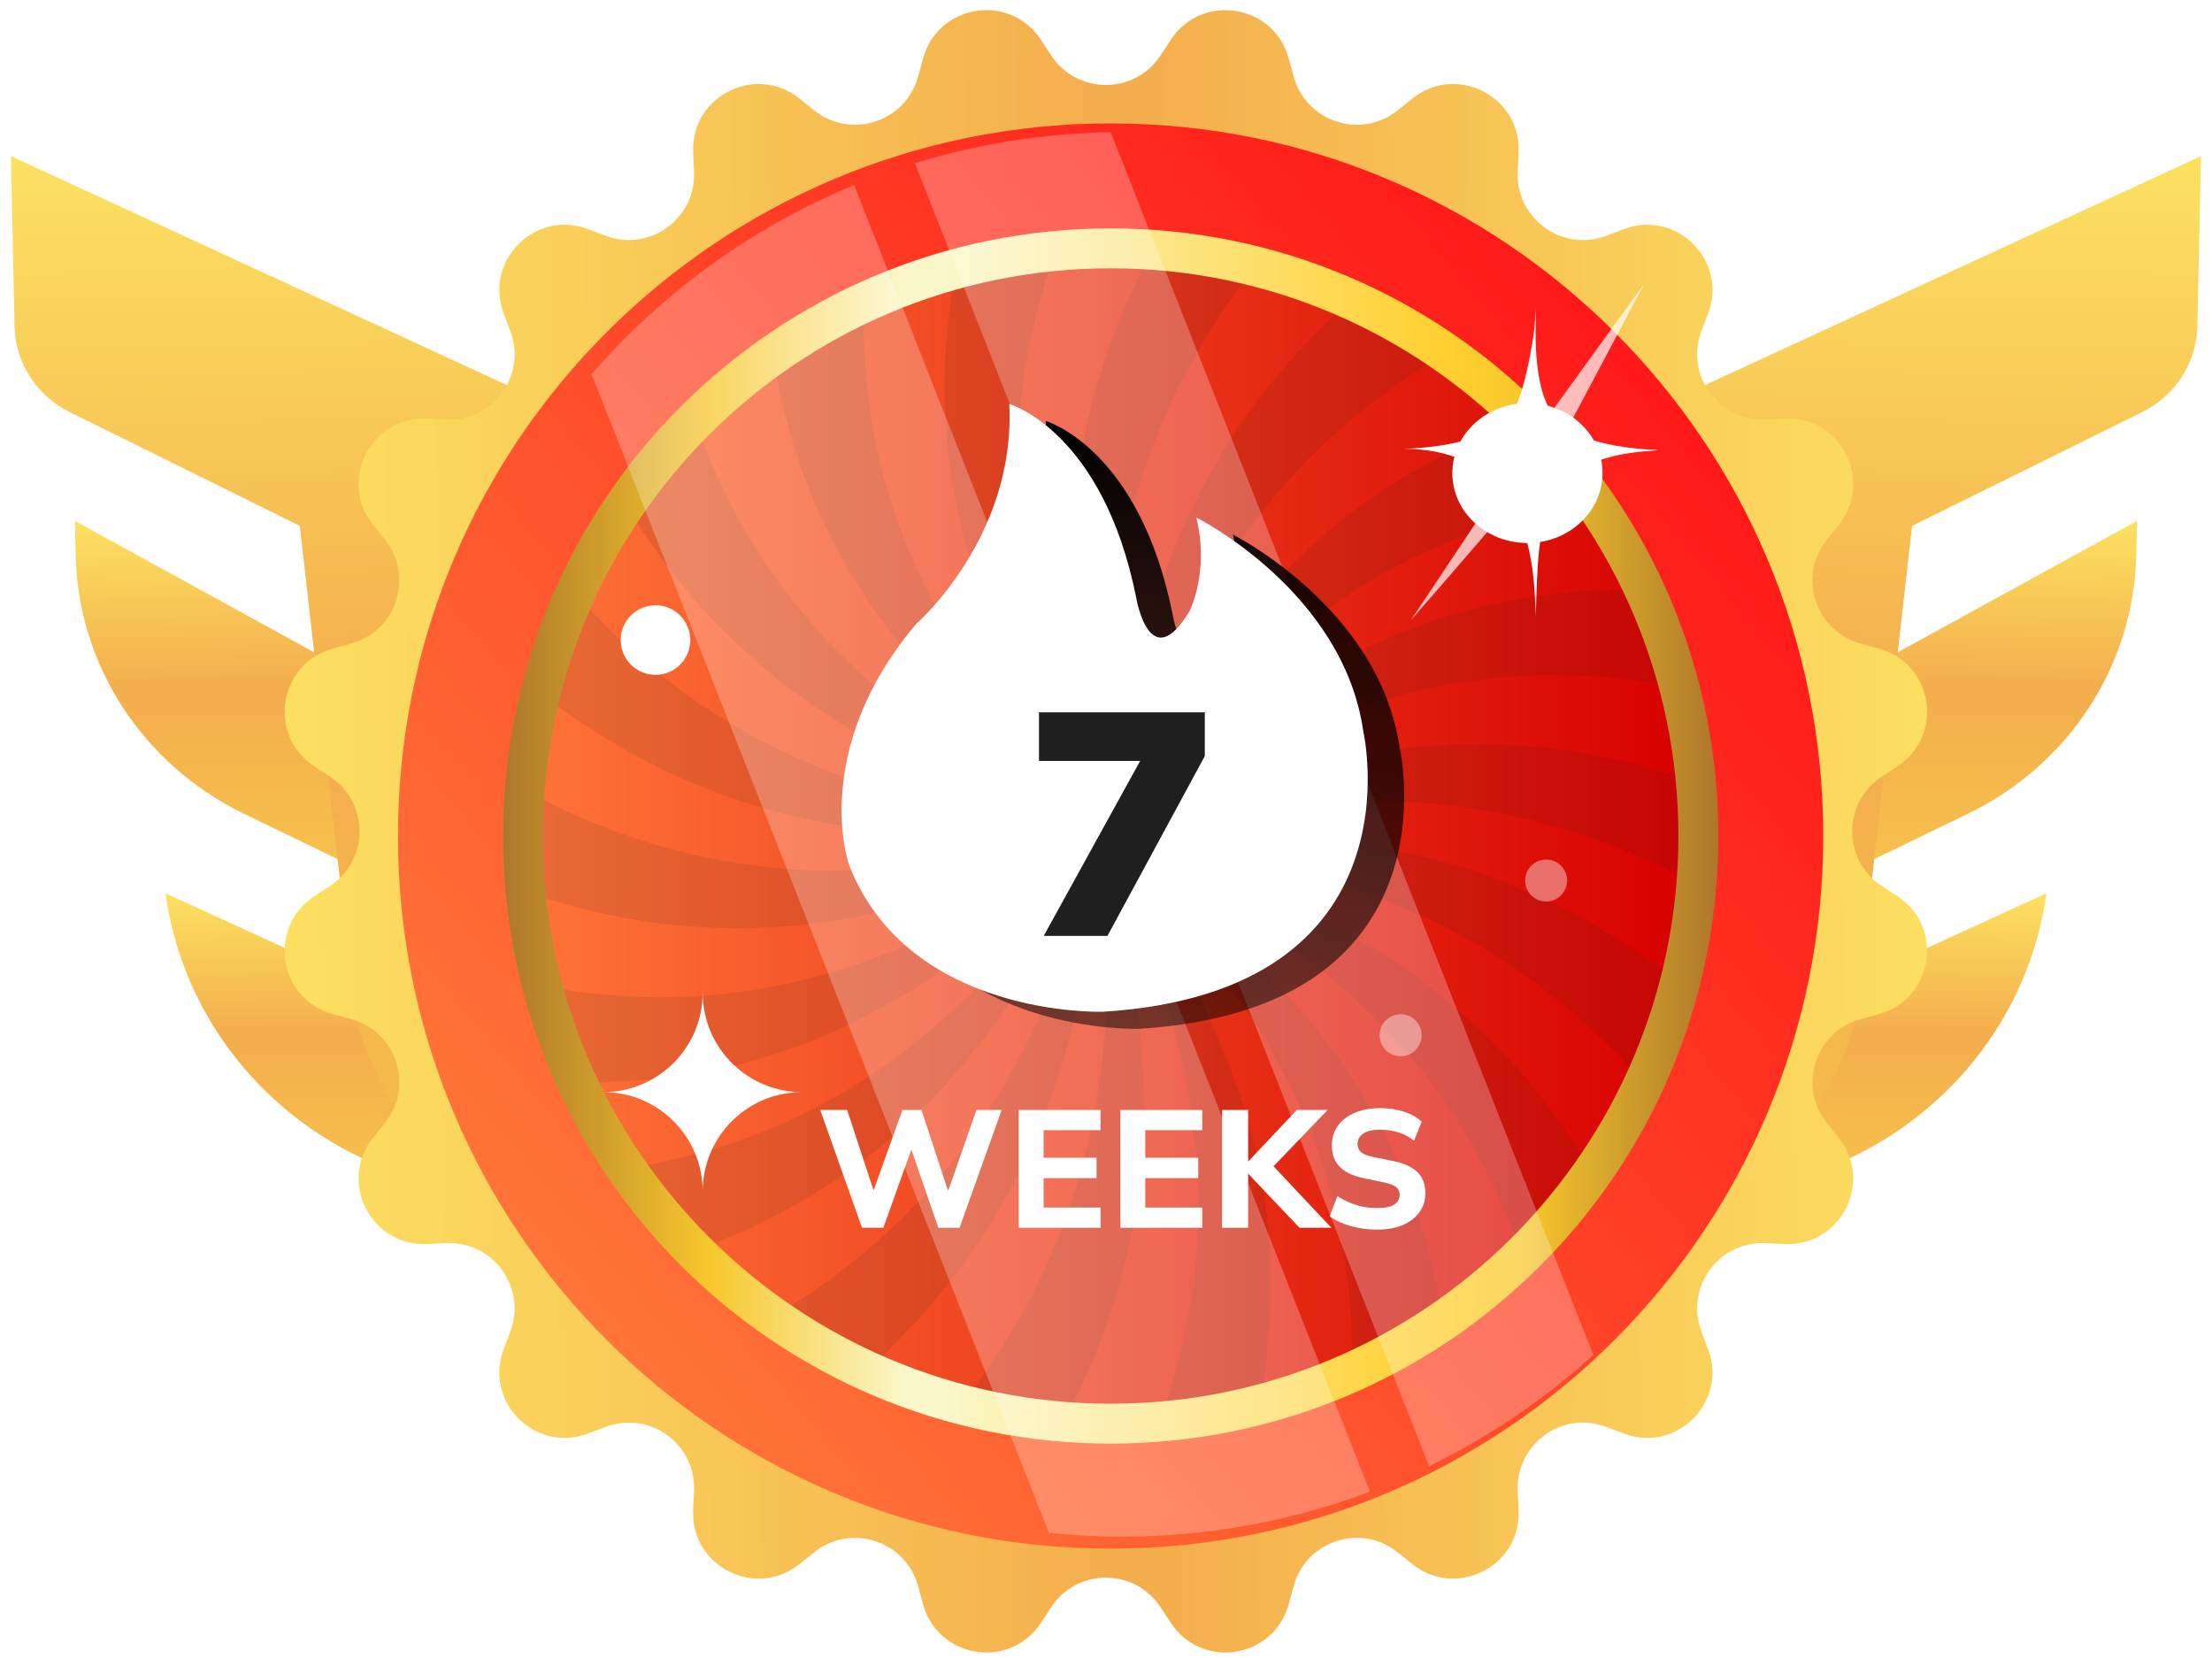 <svg width="158" height="119" viewBox="0 0 158 119" fill="none" xmlns="http://www.w3.org/2000/svg">
<path d="M134.72 47.052L152.644 37.209L152.592 39.642C152.426 47.503 147.79 54.63 140.576 58.123L132.992 61.795L134.72 47.052Z" fill="url(#paint0_linear_4854_276041)"/>
<path d="M132.581 70.035L146.174 63.807C144.964 72.623 138.977 80.126 130.519 83.424L127.785 84.489L132.576 70.029L132.581 70.035Z" fill="url(#paint1_linear_4854_276041)"/>
<path d="M121.376 27.695L157.212 11.151L156.954 23.311C156.899 25.909 155.38 28.266 153.005 29.44L136.577 37.566L132.738 71.413C131.835 79.374 123.463 86.882 118.105 92.955L119.468 28.585L121.376 27.695Z" fill="url(#paint2_linear_4854_276041)"/>
<path d="M23.273 47.052L5.349 37.209L5.401 39.642C5.568 47.503 10.204 54.63 17.417 58.123L25.002 61.795L23.273 47.052Z" fill="url(#paint3_linear_4854_276041)"/>
<path d="M25.412 70.035L11.819 63.807C13.029 72.623 19.016 80.126 27.474 83.424L30.209 84.489L25.417 70.029L25.412 70.035Z" fill="url(#paint4_linear_4854_276041)"/>
<path d="M36.617 27.695L0.781 11.151L1.039 23.311C1.094 25.909 2.613 28.266 4.988 29.44L21.416 37.566L25.255 71.413C26.158 79.374 34.53 86.882 39.889 92.955L38.525 28.585L36.617 27.695Z" fill="url(#paint5_linear_4854_276041)"/>
<path d="M82.893 114.8L83.64 115.936C85.849 119.291 90.983 118.478 92.046 114.604L92.406 113.291C93.295 110.053 97.206 108.785 99.826 110.881L100.889 111.731C104.027 114.239 108.658 111.88 108.472 107.869L108.408 106.509C108.254 103.156 111.58 100.739 114.719 101.922L115.993 102.402C119.752 103.818 123.426 100.144 122.011 96.384L121.53 95.111C120.348 91.971 122.765 88.643 126.118 88.799L127.477 88.863C131.489 89.049 133.849 84.418 131.339 81.28L130.489 80.218C128.393 77.597 129.664 73.686 132.899 72.797L134.212 72.436C138.086 71.374 138.9 66.24 135.544 64.031L134.408 63.284C131.604 61.44 131.604 57.328 134.408 55.481L135.544 54.734C138.9 52.525 138.086 47.391 134.212 46.328L132.899 45.968C129.662 45.079 128.393 41.168 130.489 38.547L131.339 37.484C133.847 34.347 131.489 29.716 127.477 29.902L126.118 29.966C122.765 30.12 120.348 26.794 121.53 23.654L122.011 22.381C123.426 18.621 119.752 14.947 115.993 16.363L114.719 16.843C111.58 18.026 108.251 15.609 108.408 12.256L108.472 10.896C108.658 6.885 104.027 4.524 100.889 7.034L99.826 7.884C97.206 9.98 93.295 8.709 92.406 5.474L92.046 4.161C90.983 0.287 85.849 -0.526 83.64 2.829L82.893 3.965C81.049 6.77 76.937 6.77 75.09 3.965L74.343 2.829C72.134 -0.526 67.001 0.287 65.938 4.161L65.578 5.474C64.689 8.712 60.778 9.98 58.157 7.884L57.094 7.034C53.957 4.526 49.326 6.885 49.512 10.896L49.575 12.256C49.73 15.609 46.404 18.026 43.264 16.843L41.99 16.363C38.231 14.947 34.557 18.621 35.973 22.381L36.453 23.654C37.636 26.794 35.219 30.122 31.866 29.966L30.507 29.902C26.495 29.716 24.134 34.347 26.644 37.484L27.494 38.547C29.591 41.168 28.32 45.079 25.084 45.968L23.771 46.328C19.897 47.391 19.084 52.525 22.439 54.734L23.576 55.481C26.38 57.325 26.38 61.437 23.576 63.284L22.439 64.031C19.084 66.24 19.897 71.374 23.771 72.436L25.084 72.797C28.322 73.686 29.591 77.597 27.494 80.218L26.644 81.28C24.136 84.418 26.495 89.049 30.507 88.863L31.866 88.799C35.219 88.645 37.636 91.971 36.453 95.111L35.973 96.384C34.557 100.144 38.231 103.818 41.99 102.402L43.264 101.922C46.404 100.739 49.732 103.156 49.575 106.509L49.512 107.869C49.326 111.88 53.957 114.241 57.094 111.731L58.157 110.881C60.778 108.785 64.689 110.056 65.578 113.291L65.938 114.604C67.001 118.478 72.134 119.291 74.343 115.936L75.09 114.8C76.934 111.995 81.046 111.995 82.893 114.8Z" fill="url(#paint6_linear_4854_276041)"/>
<path d="M79.33 110.624C107.443 110.624 130.233 87.833 130.233 59.719C130.233 31.606 107.443 8.815 79.33 8.815C51.217 8.815 28.427 31.606 28.427 59.719C28.427 87.833 51.217 110.624 79.33 110.624Z" fill="url(#paint7_linear_4854_276041)"/>
<path d="M79.125 101.695C102.308 101.695 121.102 82.901 121.102 59.717C121.102 36.534 102.308 17.74 79.125 17.74C55.942 17.74 37.148 36.534 37.148 59.717C37.148 82.901 55.942 101.695 79.125 101.695Z" fill="url(#paint8_linear_4854_276041)"/>
<g style="mix-blend-mode:multiply">
<path d="M79.125 101.695C102.308 101.695 121.102 82.901 121.102 59.717C121.102 36.534 102.308 17.74 79.125 17.74C55.942 17.74 37.148 36.534 37.148 59.717C37.148 82.901 55.942 101.695 79.125 101.695Z" fill="url(#paint9_linear_4854_276041)"/>
</g>
<g opacity="0.1">
<mask id="mask0_4854_276041" style="mask-type:luminance" maskUnits="userSpaceOnUse" x="37" y="17" width="85" height="85">
<path d="M79.092 101.701C102.275 101.701 121.069 82.907 121.069 59.723C121.069 36.54 102.275 17.746 79.092 17.746C55.909 17.746 37.115 36.54 37.115 59.723C37.115 82.907 55.909 101.701 79.092 101.701Z" fill="white"/>
</mask>
<g mask="url(#mask0_4854_276041)">
<path d="M99.988 27.332C106.268 22.96 114.591 19.336 125.452 16.641C131.159 15.217 137.573 14.05 144.67 13.134V5.1H123.747C120.906 6.322 118.206 7.57 115.667 8.845C106.219 13.561 98.959 18.658 93.711 24.103C88.436 29.544 85.174 35.336 83.086 41.332C80.984 47.326 80.056 53.522 79.127 59.719C78.993 53.454 78.857 47.19 79.911 40.926C80.948 34.663 83.176 28.403 87.397 22.146C91.203 16.46 96.659 10.779 103.792 5.1H91.025C86.385 10.698 82.953 16.08 80.651 21.26C77.552 28.178 76.466 34.737 76.555 41.086C76.629 47.437 77.877 53.579 79.125 59.721C76.855 53.879 74.583 48.038 73.439 41.789C72.287 35.542 72.262 28.89 74.279 21.498C75.658 16.403 78.009 10.958 81.49 5.104H72.536C69.813 11.676 68.298 17.544 67.737 22.862C66.914 30.584 68.098 37.141 70.343 43.086C72.581 49.033 75.877 54.365 79.123 59.726C70.857 50.297 62.593 40.869 61.756 25.238C61.443 19.472 62.141 12.862 64.211 5.106H55.084C53.951 14.709 54.372 22.454 55.898 28.877C59.503 44.11 69.312 51.921 79.123 59.728C73.643 56.684 68.134 53.69 63.239 49.634C58.343 45.587 54.06 40.48 50.94 33.368C47.818 26.263 45.86 17.151 45.522 5.251C45.522 5.202 45.52 5.155 45.518 5.106H33.943C34.515 8.092 35.139 10.926 35.822 13.602C38.568 24.435 42.23 32.737 46.629 38.998C51.023 45.277 56.155 49.515 61.694 52.625C67.231 55.745 73.176 57.736 79.12 59.728C72.925 58.769 66.729 57.813 60.742 55.683C54.753 53.566 48.974 50.278 43.556 44.975C38.132 39.7 33.069 32.41 28.398 22.926C25.773 17.629 23.273 11.642 20.87 5.106H13.577V20.018C16.606 24.767 19.635 29.166 22.663 33.092C28.946 41.288 35.227 47.445 41.501 51.609C47.777 55.804 54.047 58.006 60.317 59.018C66.587 60.047 72.853 59.887 79.12 59.728C72.972 60.946 66.823 62.164 60.47 62.21C54.119 62.27 47.565 61.156 40.659 58.03C33.76 54.931 26.508 49.819 18.878 42.522C17.131 40.858 15.363 39.079 13.577 37.196V50.182C14.493 50.877 15.401 51.551 16.3 52.197C25.373 58.746 33.516 62.757 40.91 64.727C48.313 66.714 54.965 66.663 61.208 65.486C67.454 64.317 73.286 62.026 79.12 59.732C73.743 62.952 68.398 66.223 62.44 68.434C56.487 70.65 49.926 71.807 42.211 70.954C34.5 70.111 25.637 67.26 15.174 61.628C14.644 61.343 14.113 61.052 13.575 60.755V71.346C26.321 76.119 36.398 77.724 44.71 77.237C60.334 76.332 69.728 68.032 79.12 59.734C71.271 69.505 63.42 79.273 48.177 82.814C39.488 84.838 28.396 84.838 13.577 81.696V93.518C17.586 93.686 21.337 93.705 24.844 93.584C36.721 93.18 45.813 91.176 52.899 88.022C59.992 84.87 65.078 80.568 69.101 75.654C73.133 70.744 76.102 65.226 79.123 59.736C77.106 65.668 75.091 71.603 71.949 77.123C68.816 82.647 64.559 87.758 58.26 92.124C51.979 96.496 43.656 100.12 32.795 102.815C27.088 104.239 20.674 105.406 13.577 106.322V114.356H34.5C37.341 113.134 40.041 111.886 42.581 110.611C52.028 105.895 59.288 100.798 64.536 95.352C69.811 89.911 73.074 84.119 75.161 78.124C77.263 72.13 78.192 65.934 79.12 59.736C79.254 66.002 79.39 72.266 78.336 78.529C77.299 84.793 75.072 91.053 70.85 97.31C67.044 102.995 61.588 108.677 54.455 114.356H67.222C71.862 108.757 75.295 103.376 77.597 98.196C80.695 91.278 81.781 84.719 81.692 78.37C81.618 72.019 80.37 65.877 79.123 59.734C81.392 65.577 83.665 71.418 84.808 77.669C85.96 83.915 85.985 90.568 83.968 97.96C82.589 103.055 80.238 108.5 76.757 114.354H85.711C88.434 107.782 89.949 101.914 90.51 96.596C91.333 88.874 90.149 82.317 87.905 76.372C85.667 70.425 82.37 65.093 79.125 59.732C87.39 69.161 95.654 78.589 96.491 94.219C96.804 99.986 96.107 106.596 94.036 114.352H103.163C104.296 104.749 103.875 97.004 102.349 90.581C98.744 75.348 88.936 67.539 79.125 59.73C84.604 62.774 90.113 65.768 95.008 69.824C99.905 73.871 104.187 78.978 107.307 86.09C110.43 93.195 112.387 102.307 112.725 114.207C112.725 114.256 112.727 114.303 112.729 114.352H124.304C123.733 111.365 123.108 108.532 122.425 105.856C119.679 95.023 116.017 86.721 111.618 80.459C107.225 74.181 102.092 69.943 96.553 66.833C91.016 63.713 85.072 61.721 79.127 59.73C85.322 60.689 91.518 61.645 97.505 63.775C103.494 65.892 109.273 69.18 114.691 74.483C120.115 79.758 125.178 87.048 129.849 96.532C132.474 101.829 134.974 107.816 137.378 114.352H144.67V99.44C141.641 94.691 138.612 90.292 135.584 86.366C129.301 78.17 123.021 72.013 116.746 67.849C110.47 63.654 104.2 61.452 97.93 60.44C91.66 59.411 85.395 59.571 79.127 59.73C85.275 58.512 91.424 57.294 97.777 57.248C104.128 57.188 110.683 58.302 117.588 61.428C124.487 64.527 131.739 69.639 139.369 76.935C141.116 78.6 142.884 80.379 144.67 82.262V69.275C143.754 68.58 142.846 67.907 141.947 67.26C132.874 60.712 124.731 56.701 117.337 54.731C109.934 52.744 103.282 52.795 97.04 53.972C90.793 55.141 84.961 57.432 79.127 59.726C84.504 56.506 89.849 53.235 95.807 51.024C101.76 48.807 108.321 47.651 116.036 48.501C123.747 49.345 132.61 52.195 143.074 57.828C143.603 58.112 144.134 58.404 144.672 58.701V48.11C131.926 43.337 121.849 41.732 113.537 42.218C97.913 43.124 88.519 51.424 79.127 59.721C86.976 49.951 94.827 40.182 110.07 36.641C118.759 34.618 129.852 34.618 144.67 37.759V25.938C140.661 25.77 136.91 25.751 133.403 25.872C121.526 26.276 112.434 28.28 105.348 31.434C98.255 34.586 93.169 38.89 89.146 43.802C85.114 48.712 82.145 54.229 79.125 59.719C81.142 53.787 83.156 47.853 86.298 42.333C89.431 36.809 93.688 31.698 99.988 27.332Z" fill="#1E1E1E"/>
</g>
</g>
<path d="M79.335 101.695C102.518 101.695 121.312 82.901 121.312 59.717C121.312 36.534 102.518 17.74 79.335 17.74C56.152 17.74 37.358 36.534 37.358 59.717C37.358 82.901 56.152 101.695 79.335 101.695Z" stroke="url(#paint10_linear_4854_276041)" stroke-width="2.852" stroke-miterlimit="10"/>
<g opacity="0.5">
<path style="mix-blend-mode:overlay" opacity="0.51" d="M97.856 106.55C92.353 108.627 86.388 109.764 80.158 109.764C78.389 109.764 76.644 109.671 74.923 109.493L42.256 26.735C47.333 20.883 53.741 16.22 61.012 13.218L97.856 106.55Z" fill="url(#paint11_linear_4854_276041)"/>
<path style="mix-blend-mode:overlay" opacity="0.51" d="M113.811 96.793C110.314 99.961 106.369 102.643 102.082 104.729L65.347 11.66C69.779 10.291 74.472 9.521 79.335 9.445L113.813 96.793H113.811Z" fill="url(#paint12_linear_4854_276041)"/>
</g>
<path d="M81.378 73.488C81.378 73.488 67.542 73.966 63.249 62.993C63.249 62.993 60.385 54.882 68.019 45.818C68.019 45.818 75.176 39.616 74.698 30.073C74.698 30.073 81.378 31.982 83.764 43.909C83.764 43.909 84.718 49.634 87.58 44.864C87.58 44.864 89.011 42 88.057 38.184C88.057 38.184 98.552 43.432 99.984 53.452C99.984 53.452 104.277 72.059 81.378 73.49V73.488Z" fill="url(#paint13_linear_4854_276041)"/>
<path d="M78.771 72.271C78.771 72.271 64.935 72.748 60.642 61.776C60.642 61.776 57.779 53.665 65.413 44.601C65.413 44.601 72.569 38.399 72.092 28.856C72.092 28.856 78.771 30.765 81.157 42.692C81.157 42.692 82.112 48.417 84.973 43.647C84.973 43.647 86.405 40.783 85.451 36.967C85.451 36.967 95.946 42.215 97.377 52.235C97.377 52.235 101.67 70.841 78.771 72.273V72.271Z" fill="white"/>
<path d="M74.553 66.851L82.139 53.082V54.35H74.213V50.885H86.057V54.01L79.105 66.851H74.553Z" fill="#1F1F1F"/>
<path d="M46.822 48.205C48.195 48.205 49.307 47.093 49.307 45.721C49.307 44.348 48.195 43.236 46.822 43.236C45.45 43.236 44.338 44.348 44.338 45.721C44.338 47.093 45.45 48.205 46.822 48.205Z" fill="white"/>
<path opacity="0.4" d="M101.546 73.951C101.546 74.78 100.874 75.452 100.045 75.452C99.217 75.452 98.545 74.78 98.545 73.951C98.545 73.122 99.217 72.451 100.045 72.451C100.874 72.451 101.546 73.122 101.546 73.951Z" fill="white"/>
<path opacity="0.4" d="M111.939 62.898C111.939 63.727 111.267 64.398 110.438 64.398C109.609 64.398 108.938 63.727 108.938 62.898C108.938 62.069 109.609 61.397 110.438 61.397C111.267 61.397 111.939 62.069 111.939 62.898Z" fill="white"/>
<g filter="url(#filter0_d_4854_276041)">
<path d="M50.193 85.112C50.193 81.191 47.013 78.011 43.092 78.011C47.013 78.011 50.193 74.831 50.193 70.91C50.193 74.831 53.372 78.011 57.294 78.011C53.372 78.011 50.193 81.191 50.193 85.112Z" fill="white"/>
</g>
<g filter="url(#filter1_f_4854_276041)">
<path style="mix-blend-mode:overlay" d="M109.104 28.797C106.142 28.797 103.739 31.034 103.739 33.794C103.739 36.554 106.142 38.787 109.104 38.787C112.065 38.787 114.467 36.549 114.467 33.794C114.467 31.039 112.064 28.797 109.104 28.797Z" fill="url(#paint14_radial_4854_276041)"/>
</g>
<path opacity="0.7" d="M100.784 44.286C103.362 41.391 110.946 32.511 110.946 32.511C110.946 32.511 117.279 20.626 117.432 20.292C117.475 20.197 109.339 31.468 109.339 31.468L100.786 44.286H100.784Z" fill="white"/>
<path d="M111.631 30.386C109.295 28.558 109.72 23.421 109.701 21.967V23.359C109.701 23.136 109.684 22.896 109.684 22.845V21.967C109.682 22.384 109.652 23.045 109.555 23.808C109.555 23.808 108.87 28.964 107.633 30.029C104.851 32.471 97.846 31.999 100.532 32.063C109.603 32.258 109.603 41.111 109.684 44.016V42.554C109.691 42.658 109.701 42.745 109.701 42.798V44.016C109.892 37.141 109.871 32.792 117.784 32.212C120.405 32.01 114.364 32.516 111.631 30.388V30.386Z" fill="white"/>
<path d="M61.571 87.7L58.588 79.287H60.509L62.645 85.779H62.132L64.459 79.287H65.82L67.956 85.779H67.478L69.746 79.287H71.548L68.54 87.7H67.025L64.96 81.722H65.235L63.099 87.7H61.571Z" fill="white"/>
<path d="M72.765 87.7V79.287H78.612V80.731H74.543V82.7H78.326V84.156H74.543V86.256H78.612V87.7H72.765Z" fill="white"/>
<path d="M80.028 87.7V79.287H85.875V80.731H81.806V82.7H85.589V84.156H81.806V86.256H85.875V87.7H80.028Z" fill="white"/>
<path d="M87.291 87.7V79.287H89.153V82.951H89.177L92.626 79.287H94.833L90.597 83.691L90.609 82.927L95.096 87.7H92.816L89.177 83.858H89.153V87.7H87.291Z" fill="white"/>
<path d="M98.378 87.832C97.702 87.832 97.07 87.748 96.481 87.581C95.892 87.414 95.391 87.183 94.977 86.889L95.526 85.433C95.797 85.616 96.083 85.771 96.385 85.898C96.688 86.026 97.006 86.125 97.34 86.197C97.674 86.26 98.024 86.292 98.39 86.292C98.963 86.292 99.369 86.205 99.607 86.03C99.854 85.855 99.977 85.632 99.977 85.361C99.977 85.115 99.894 84.928 99.727 84.8C99.568 84.665 99.273 84.55 98.844 84.454L97.436 84.168C96.664 84.009 96.087 83.738 95.705 83.356C95.323 82.975 95.132 82.465 95.132 81.829C95.132 81.288 95.275 80.819 95.562 80.421C95.848 80.023 96.25 79.713 96.767 79.49C97.292 79.267 97.905 79.156 98.605 79.156C99.202 79.156 99.759 79.239 100.276 79.406C100.793 79.573 101.218 79.812 101.553 80.122L101.004 81.483C100.677 81.22 100.311 81.025 99.906 80.898C99.508 80.763 99.062 80.695 98.569 80.695C98.052 80.695 97.654 80.787 97.376 80.97C97.105 81.153 96.97 81.403 96.97 81.722C96.97 81.96 97.054 82.155 97.221 82.306C97.388 82.45 97.682 82.565 98.104 82.652L99.488 82.927C100.276 83.086 100.86 83.353 101.242 83.726C101.624 84.1 101.815 84.598 101.815 85.218C101.815 85.743 101.672 86.201 101.386 86.591C101.107 86.98 100.709 87.287 100.192 87.51C99.683 87.724 99.078 87.832 98.378 87.832Z" fill="white"/>
<defs>
<filter id="filter0_d_4854_276041" x="37.864" y="65.682" width="24.658" height="24.658" filterUnits="userSpaceOnUse" color-interpolation-filters="sRGB">
<feFlood flood-opacity="0" result="BackgroundImageFix"/>
<feColorMatrix in="SourceAlpha" type="matrix" values="0 0 0 0 0 0 0 0 0 0 0 0 0 0 0 0 0 0 127 0" result="hardAlpha"/>
<feOffset/>
<feGaussianBlur stdDeviation="2.614"/>
<feColorMatrix type="matrix" values="0 0 0 0 1 0 0 0 0 1 0 0 0 0 1 0 0 0 1 0"/>
<feBlend mode="normal" in2="BackgroundImageFix" result="effect1_dropShadow_4854_276041"/>
<feBlend mode="normal" in="SourceGraphic" in2="effect1_dropShadow_4854_276041" result="shape"/>
</filter>
<filter id="filter1_f_4854_276041" x="95.66" y="20.718" width="26.887" height="26.149" filterUnits="userSpaceOnUse" color-interpolation-filters="sRGB">
<feFlood flood-opacity="0" result="BackgroundImageFix"/>
<feBlend mode="normal" in="SourceGraphic" in2="BackgroundImageFix" result="shape"/>
<feGaussianBlur stdDeviation="4.04" result="effect1_foregroundBlur_4854_276041"/>
</filter>
<linearGradient id="paint0_linear_4854_276041" x1="143.082" y1="37.042" x2="142.648" y2="61.963" gradientUnits="userSpaceOnUse">
<stop stop-color="#FCE161"/>
<stop offset="0.49" stop-color="#F4AD4C"/>
<stop offset="1" stop-color="#F6C14C"/>
</linearGradient>
<linearGradient id="paint1_linear_4854_276041" x1="137.202" y1="63.651" x2="136.837" y2="84.646" gradientUnits="userSpaceOnUse">
<stop stop-color="#FCE161"/>
<stop offset="0.49" stop-color="#F4AD4C"/>
<stop offset="1" stop-color="#F6C14C"/>
</linearGradient>
<linearGradient id="paint2_linear_4854_276041" x1="141.039" y1="10.87" x2="139.607" y2="93.242" gradientUnits="userSpaceOnUse">
<stop stop-color="#FCE161"/>
<stop offset="0.49" stop-color="#F4AD4C"/>
<stop offset="1" stop-color="#F6C14C"/>
</linearGradient>
<linearGradient id="paint3_linear_4854_276041" x1="14.912" y1="37.042" x2="15.345" y2="61.963" gradientUnits="userSpaceOnUse">
<stop stop-color="#FCE161"/>
<stop offset="0.49" stop-color="#F4AD4C"/>
<stop offset="1" stop-color="#F6C14C"/>
</linearGradient>
<linearGradient id="paint4_linear_4854_276041" x1="20.791" y1="63.651" x2="21.157" y2="84.646" gradientUnits="userSpaceOnUse">
<stop stop-color="#FCE161"/>
<stop offset="0.49" stop-color="#F4AD4C"/>
<stop offset="1" stop-color="#F6C14C"/>
</linearGradient>
<linearGradient id="paint5_linear_4854_276041" x1="16.954" y1="10.87" x2="18.386" y2="93.242" gradientUnits="userSpaceOnUse">
<stop stop-color="#FCE161"/>
<stop offset="0.49" stop-color="#F4AD4C"/>
<stop offset="1" stop-color="#F6C14C"/>
</linearGradient>
<linearGradient id="paint6_linear_4854_276041" x1="140.008" y1="35.11" x2="18.649" y2="36.122" gradientUnits="userSpaceOnUse">
<stop stop-color="#FCE161"/>
<stop offset="0.49" stop-color="#F4AD4C"/>
<stop offset="1" stop-color="#FCE161"/>
</linearGradient>
<linearGradient id="paint7_linear_4854_276041" x1="118.325" y1="26.998" x2="40.334" y2="92.439" gradientUnits="userSpaceOnUse">
<stop stop-color="#FF1919"/>
<stop offset="1" stop-color="#FF7438"/>
</linearGradient>
<linearGradient id="paint8_linear_4854_276041" x1="121.102" y1="59.717" x2="37.148" y2="59.717" gradientUnits="userSpaceOnUse">
<stop stop-color="#D70000"/>
<stop offset="1" stop-color="#FF7438"/>
</linearGradient>
<linearGradient id="paint9_linear_4854_276041" x1="121.102" y1="59.717" x2="37.148" y2="59.717" gradientUnits="userSpaceOnUse">
<stop stop-color="#D70000"/>
<stop offset="1" stop-color="#FF7438"/>
</linearGradient>
<linearGradient id="paint10_linear_4854_276041" x1="36.118" y1="59.717" x2="122.554" y2="59.717" gradientUnits="userSpaceOnUse">
<stop stop-color="#AE782B"/>
<stop offset="0.17" stop-color="#F7C82D"/>
<stop offset="0.33" stop-color="#FAF7CA"/>
<stop offset="0.36" stop-color="#FAF7CA"/>
<stop offset="0.78" stop-color="#FFCF2E"/>
<stop offset="0.84" stop-color="#F7C82D"/>
<stop offset="1" stop-color="#AE782B"/>
</linearGradient>
<linearGradient id="paint11_linear_4854_276041" x1="97.856" y1="61.489" x2="42.256" y2="61.489" gradientUnits="userSpaceOnUse">
<stop stop-color="white"/>
<stop offset="1" stop-color="white"/>
</linearGradient>
<linearGradient id="paint12_linear_4854_276041" x1="113.811" y1="57.087" x2="65.347" y2="57.087" gradientUnits="userSpaceOnUse">
<stop stop-color="white"/>
<stop offset="1" stop-color="white"/>
</linearGradient>
<linearGradient id="paint13_linear_4854_276041" x1="81.513" y1="73.49" x2="81.513" y2="30.071" gradientUnits="userSpaceOnUse">
<stop stop-opacity="0.5"/>
<stop offset="1"/>
</linearGradient>
<radialGradient id="paint14_radial_4854_276041" cx="0" cy="0" r="1" gradientUnits="userSpaceOnUse" gradientTransform="translate(109.104 33.793) scale(5.183 5.183)">
<stop stop-color="white"/>
<stop offset="1" stop-color="white"/>
</radialGradient>
</defs>
</svg>
